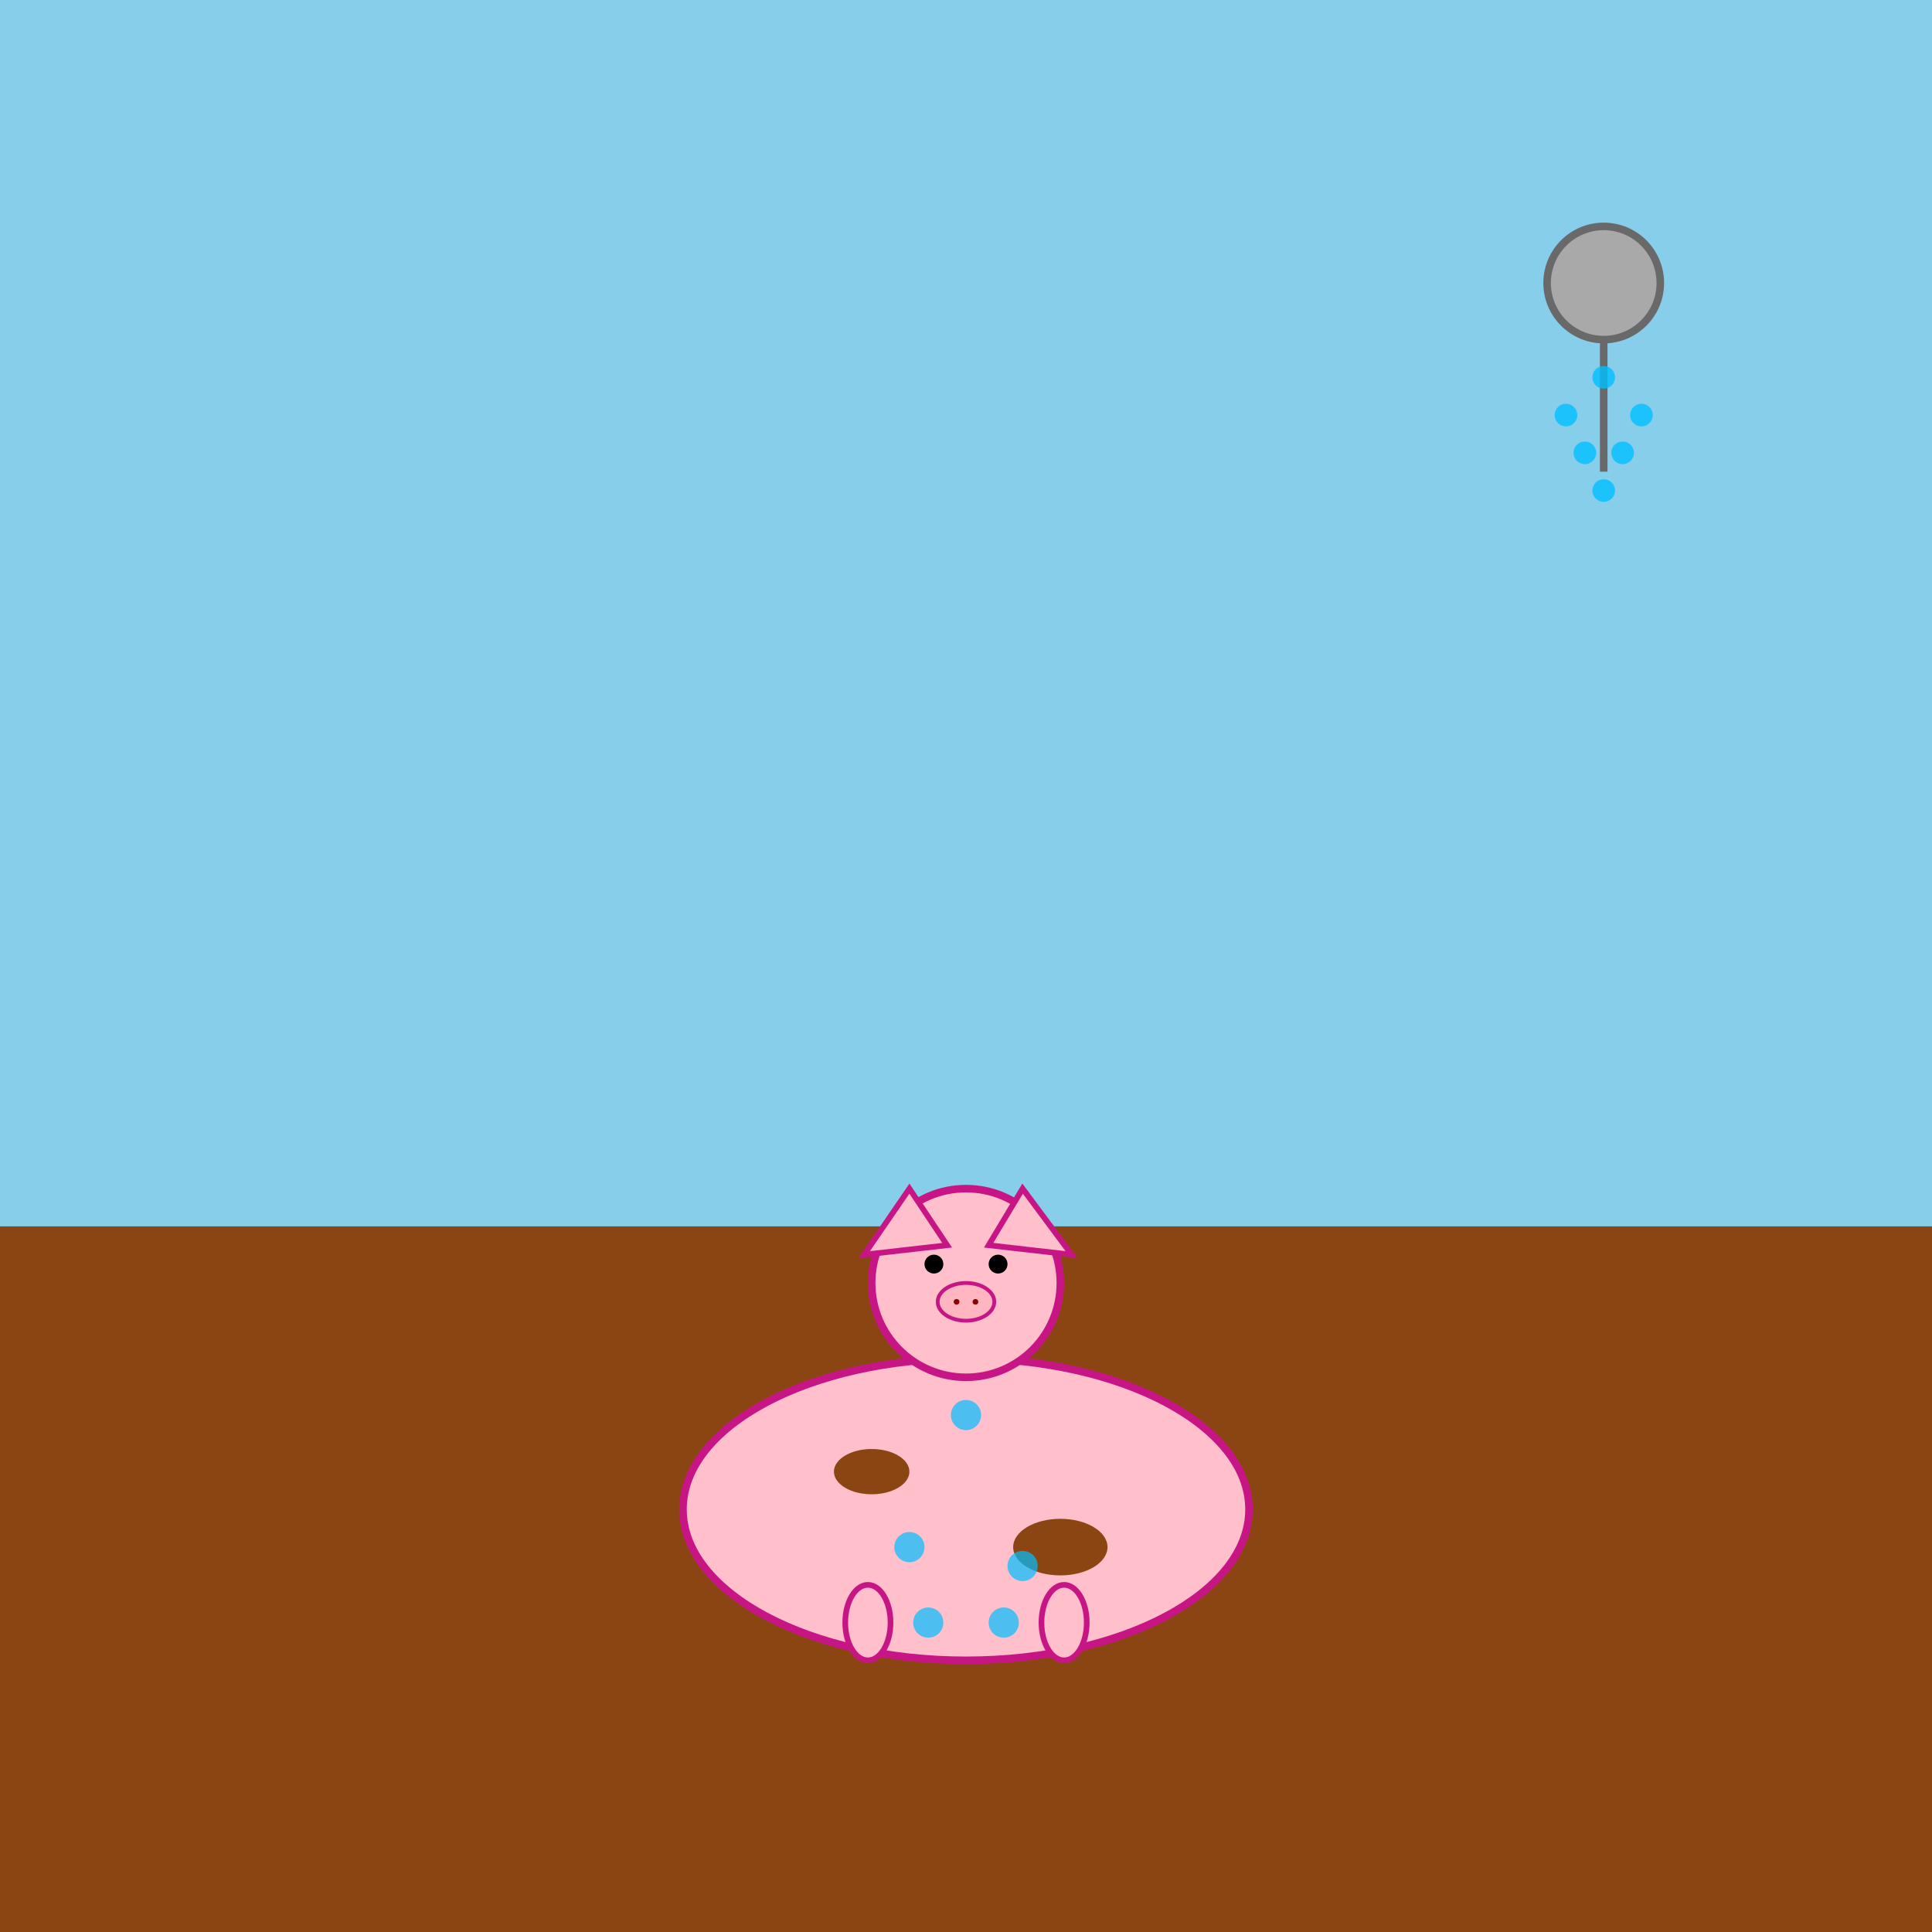 <!--

Generated by DrawGPT.
Free, open source, AI generated images in SVG, PNG, and HTML Canvas format.
https://drawgpt.ai

Created: 2025-06-05T19:57:15+00:00
-->
<svg   viewBox="0 0 1024 1024" xmlns="http://www.w3.org/2000/svg" xmlns:xlink="http://www.w3.org/1999/xlink">
  <title id="title1" class="title">Muddy Pig Shower Fun</title>
  <desc id="desc1" class="description">Our pig enjoys a refreshing muddy shower with splashing droplets – truly a piggy paradise!</desc>
  <!-- Sky Background -->
  <rect id="bgRectangle1" class="background" x="0" y="0" width="1024" height="1024" fill="#87CEEB"/>
  <!-- Muddy Ground -->
  <rect id="mudGround1" class="ground" x="0" y="650" width="1024" height="374" fill="#8B4513"/>
  
  <!-- Pig Body -->
  <ellipse id="pigBody1" class="pig-body" cx="512" cy="800" rx="150" ry="80" fill="#FFC0CB" stroke="#C71585" stroke-width="4"/>
  <!-- Mud Spot on Body -->
  <ellipse id="pigSpot1" class="pig-spot" cx="462" cy="780" rx="20" ry="12" fill="#8B4513"/>
  <ellipse id="pigSpot2" class="pig-spot" cx="562" cy="820" rx="25" ry="15" fill="#8B4513"/>
  
  <!-- Pig Head -->
  <circle id="pigHead1" class="pig-head" cx="512" cy="680" r="50" fill="#FFC0CB" stroke="#C71585" stroke-width="4"/>
  
  <!-- Pig Ears -->
  <polygon id="pigEar1" class="pig-ear" points="482,630 458,665 502,660" fill="#FFC0CB" stroke="#C71585" stroke-width="3"/>
  <polygon id="pigEar2" class="pig-ear" points="542,630 568,665 524,660" fill="#FFC0CB" stroke="#C71585" stroke-width="3"/>
  
  <!-- Pig Eyes -->
  <circle id="pigEye1" class="pig-eye" cx="495" cy="670" r="5" fill="#000000"/>
  <circle id="pigEye2" class="pig-eye" cx="529" cy="670" r="5" fill="#000000"/>
  
  <!-- Pig Snout -->
  <ellipse id="pigSnout1" class="pig-snout" cx="512" cy="690" rx="15" ry="10" fill="#FFB6C1" stroke="#C71585" stroke-width="2"/>
  <!-- Pig Nostrils -->
  <circle id="nostril1" class="pig-nostril" cx="507" cy="690" r="1.5" fill="#8B0000"/>
  <circle id="nostril2" class="pig-nostril" cx="517" cy="690" r="1.5" fill="#8B0000"/>
  
  <!-- Pig Legs -->
  <ellipse id="pigLeg1" class="pig-leg" cx="460" cy="860" rx="12" ry="20" fill="#FFC0CB" stroke="#C71585" stroke-width="3"/>
  <ellipse id="pigLeg2" class="pig-leg" cx="564" cy="860" rx="12" ry="20" fill="#FFC0CB" stroke="#C71585" stroke-width="3"/>
  
  <!-- Shower Sprinkler Head -->
  <circle id="sprinklerHead1" class="sprinkler-head" cx="850" cy="150" r="30" fill="#A9A9A9" stroke="#696969" stroke-width="4"/>
  <!-- Sprinkler Details -->
  <line id="sprinklerArm1" class="sprinkler-arm" x1="850" y1="180" x2="850" y2="250" stroke="#696969" stroke-width="4"/>
  
  <!-- Water Droplets from the Sprinkler -->
  <circle id="waterDrop1" class="water-drop" cx="850" cy="200" r="6" fill="#00BFFF" opacity="0.8"/>
  <circle id="waterDrop2" class="water-drop" cx="830" cy="220" r="6" fill="#00BFFF" opacity="0.8"/>
  <circle id="waterDrop3" class="water-drop" cx="870" cy="220" r="6" fill="#00BFFF" opacity="0.8"/>
  <circle id="waterDrop4" class="water-drop" cx="840" cy="240" r="6" fill="#00BFFF" opacity="0.8"/>
  <circle id="waterDrop5" class="water-drop" cx="860" cy="240" r="6" fill="#00BFFF" opacity="0.8"/>
  <circle id="waterDrop6" class="water-drop" cx="850" cy="260" r="6" fill="#00BFFF" opacity="0.8"/>
  
  <!-- Additional Water Splashes around Pig -->
  <circle id="waterSplash1" class="water-splash" cx="512" cy="750" r="8" fill="#00BFFF" opacity="0.7"/>
  <circle id="waterSplash2" class="water-splash" cx="482" cy="820" r="8" fill="#00BFFF" opacity="0.7"/>
  <circle id="waterSplash3" class="water-splash" cx="542" cy="830" r="8" fill="#00BFFF" opacity="0.7"/>
  <circle id="waterSplash4" class="water-splash" cx="532" cy="860" r="8" fill="#00BFFF" opacity="0.7"/>
  <circle id="waterSplash5" class="water-splash" cx="492" cy="860" r="8" fill="#00BFFF" opacity="0.7"/>
</svg>